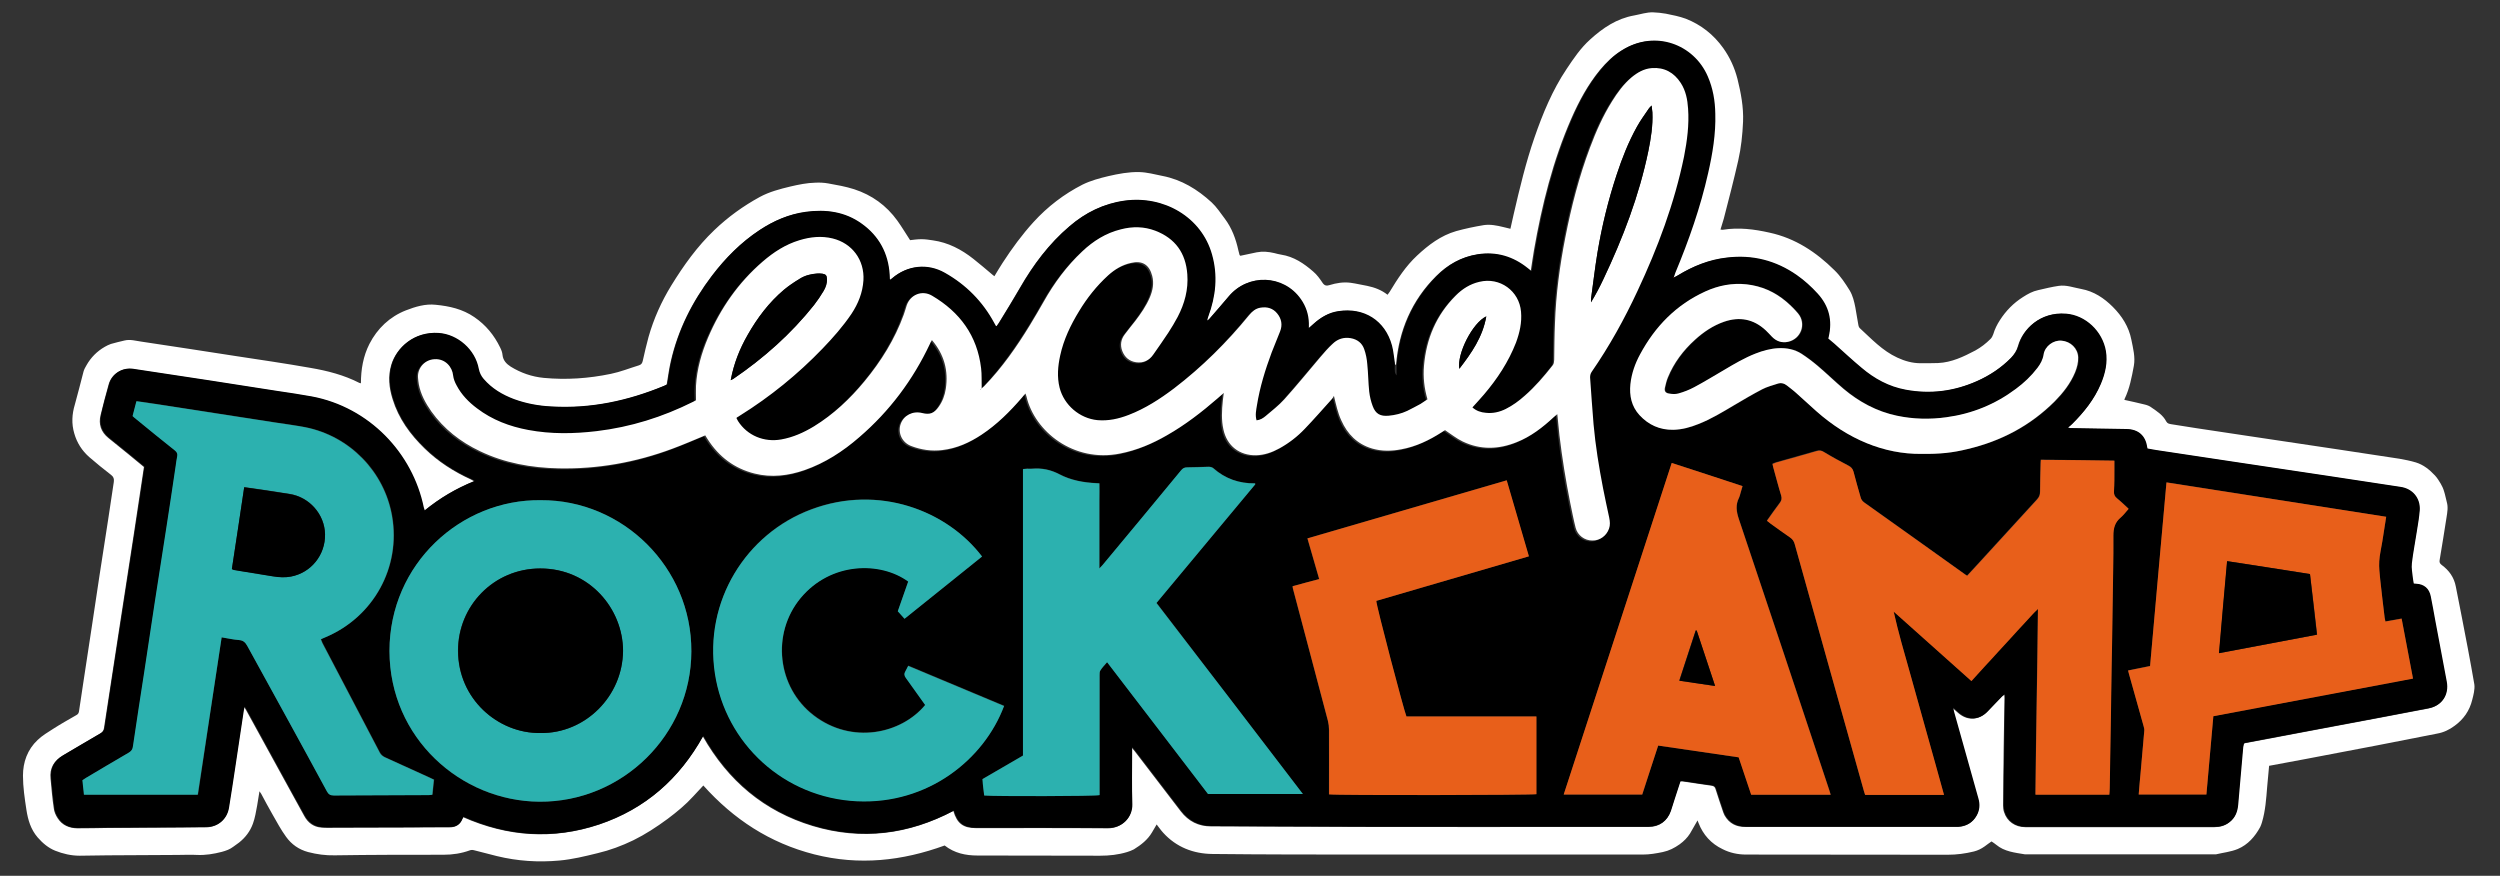 <?xml version="1.0" encoding="utf-8"?>
<!-- Generator: Adobe Illustrator 25.0.1, SVG Export Plug-In . SVG Version: 6.00 Build 0)  -->
<svg version="1.1" id="Capa_1" xmlns="http://www.w3.org/2000/svg" xmlns:xlink="http://www.w3.org/1999/xlink" x="0px" y="0px"
	 viewBox="0 0 1296 454" style="enable-background:new 0 0 1296 454;" xml:space="preserve">
<rect x="0" y="0" width="1296" height="454" fill="#333333" stroke="none"/>
<style type="text/css">
	.st0{fill:#FFFFFF;}
	.st1{fill:#000000;}
	.st2{fill:#FFFFFF;}
	.st3{fill:#e85f1a;}
	.st4{fill:#2cb1af;}
	.st5{fill:#FE020D;}
	.st6{fill:#000000;}
	.st7{fill:#000000;}
	.st8{fill:#000000;}
	.st9{fill:#000000;}
	.st10{fill:#000000;}
	.st11{fill:#000000;}
</style>
<g>
	<g>
		<path class="st0" d="M643,132.6c2.8-0.6,5.7-1.2,8.5-1.8c3.1-0.6,6.1-0.3,9.1,0.4c1.1,0.3,2.3,0.6,3.5,0.8
			c6.6,1,11.9,4.6,16.7,8.8c1.9,1.6,3.4,3.7,4.8,5.8c1,1.5,2.1,1.7,3.6,1.2c3.6-1.1,7.2-1.7,11-1.2c2.9,0.4,5.7,1.1,8.6,1.6
			c3.8,0.8,7.3,2.1,10.5,4.6c0.4-0.6,0.8-1,1.1-1.5c4.1-6.8,8.4-13.4,14.2-18.8c5.9-5.5,12.3-10.4,20.3-12.7
			c4.7-1.3,9.5-2.3,14.3-3.1c3.4-0.5,6.8,0.2,10.1,1c1.1,0.3,2.3,0.6,3.7,0.9c0.6-2.6,1.1-5.1,1.7-7.6c3.1-13.4,6.3-26.8,10.8-39.8
			c4.3-12.4,9.3-24.5,16.6-35.4c3.6-5.4,7.3-10.9,12.2-15.3c6.6-6,13.8-10.9,22.9-12.5c3.3-0.6,6.4-1.7,9.8-1.6
			c2.2,0.1,4.4,0.3,6.6,0.7c3.5,0.7,7,1.4,10.3,2.6c7.9,3.1,14.4,8.2,19.4,15.2c3.5,4.9,5.9,10.2,7.4,16c1.8,7.3,3.2,14.6,2.9,22.2
			c-0.3,6.8-1,13.5-2.5,20.1c-2.3,10.1-4.9,20.2-7.5,30.2c-0.5,1.8-1.1,3.6-1.7,5.6c0.5,0,0.9,0.2,1.3,0.1
			c8.2-1.3,16.1-0.3,24.1,1.5c13.4,2.9,24.2,10.1,33.7,19.5c3.2,3.1,5.6,6.8,7.9,10.5c1.6,2.7,2.3,5.7,2.9,8.7
			c0.6,3.1,1,6.2,1.6,9.3c0.1,0.5,0.3,1.1,0.6,1.4c6.1,5.6,11.8,11.8,19.6,15.4c3.9,1.8,7.8,2.9,12.1,2.9c3,0,6,0,9-0.1
			c7-0.3,13.2-3.3,19.3-6.5c2.9-1.6,5.5-3.6,7.9-6c0.6-0.6,1.1-1.5,1.4-2.4c0.8-2.7,2-5.1,3.5-7.4c3.1-4.8,7-8.8,11.9-11.9
			c2.5-1.6,5-3,7.9-3.6c3.5-0.8,7.1-1.7,10.6-2.2c4-0.6,7.8,0.9,11.7,1.6c6.6,1.2,11.9,4.8,16.4,9.3c4.7,4.7,8.3,10.3,9.6,17
			c0.9,4.5,2.1,9,1.3,13.5c-1.1,5.9-2.2,11.8-4.8,17.2c-0.1,0.2-0.1,0.4-0.1,0.5c3.5,0.8,7,1.5,10.5,2.4c1.3,0.3,2.6,0.8,3.6,1.6
			c2.9,2,5.9,3.9,7.6,7.2c0.6,1.1,1.5,1.2,2.5,1.4c4.4,0.7,8.9,1.4,13.3,2.1c8.9,1.3,17.8,2.7,26.6,4c15.6,2.3,31.2,4.7,46.8,7
			c10.5,1.6,21,3.2,31.6,4.8c2.9,0.5,5.8,1.1,8.5,1.9c4,1.2,7.2,3.8,10,6.8c1.2,1.3,2.1,2.8,3,4.3c0.7,1.2,1.3,2.5,1.7,3.9
			c0.6,1.8,0.9,3.7,1.4,5.5c0.8,2.7,0.3,5.3-0.1,7.9c-1.2,7.4-2.3,14.9-3.6,22.3c-0.2,1.2,0.2,1.8,1.1,2.5c3.8,2.8,6.4,6.4,7.3,11.2
			c2.1,10.6,4.2,21.3,6.2,31.9c1.2,6.2,2.3,12.5,3.4,18.8c0.2,1.3,0,2.8-0.2,4.1c-0.2,1.3-0.6,2.6-0.9,3.9
			c-1.4,5.7-4.5,10.1-9.2,13.5c-2.7,2-5.6,3.4-9,4c-10.4,2-20.7,4.1-31.1,6.1c-12.2,2.4-24.5,4.6-36.7,7c-6.3,1.2-12.7,2.4-19.3,3.6
			c-0.3,3.6-0.7,7.2-1,10.9c-0.5,6.2-0.9,12.4-2.7,18.4c-0.3,0.8-0.5,1.7-0.9,2.4c-2.7,5-6.4,9.2-11.6,11.4
			c-3.6,1.5-7.6,1.9-11.4,2.8c-33,0-65.9,0-98.9,0c-5.3-0.9-10.7-1.4-15-5c-0.7-0.6-1.5-1.1-2.4-1.7c-1.2,0.9-2.5,1.7-3.6,2.6
			c-1.7,1.2-3.5,2.1-5.5,2.6c-4.5,1.1-8.9,1.7-13.6,1.7c-34.9-0.1-69.7,0-104.6-0.1c-4.2,0-8.4-0.9-12.1-2.8
			c-5.9-2.8-10.1-7.4-12.5-13.6c-0.2-0.5-0.4-1-0.5-1.3c-1.3,2.3-2.6,4.6-3.9,6.8c-1.4,2.2-3.2,4-5.4,5.6c-2.7,1.9-5.4,3.3-8.7,4
			c-3.4,0.7-6.8,1.3-10.3,1.3c-47.1,0-94.3,0-141.4,0c-27.3,0-54.5,0-81.8-0.3c-9.8-0.1-18.7-3.5-25.5-11c-1.2-1.3-2.2-2.8-3.4-4.3
			c-0.9,1.5-1.6,2.8-2.4,4.1c-2.3,3.9-5.7,6.5-9.4,8.8c-1.1,0.6-2.3,1-3.5,1.4c-4.6,1.4-9.2,1.9-14,1.9c-21.2-0.1-42.4,0-63.6-0.1
			c-6.1,0-11.9-1.2-17-5.2c-22,8-44.3,10.5-67.6,4.6c-23.1-5.9-41.8-18.2-57.5-35.7c-1.8,1.9-3.5,3.7-5.2,5.6
			c-4,4.4-8.5,8.1-13.3,11.7c-5.7,4.2-11.5,8-17.8,11.1c-6,2.9-12.2,5.2-18.6,6.7c-6.5,1.6-13,3.2-19.7,3.8c-11,1-21.7,0.3-32.4-2.3
			c-3.9-0.9-7.8-2.1-11.7-3c-0.7-0.2-1.6-0.3-2.3,0c-4.4,1.6-8.9,2.3-13.7,2.3c-18.8,0-37.6,0-56.4,0.3c-4.7,0.1-9.2-0.5-13.8-1.7
			c-4.8-1.3-8.6-4-11.4-7.9c-2.7-3.7-4.8-7.7-7.1-11.7c-2-3.5-3.9-7-5.8-10.6c-0.2-0.3-0.4-0.6-0.9-1.3c-0.4,2.7-0.8,5-1.2,7.4
			c-0.6,3.2-1.1,6.4-2.2,9.4c-1.4,3.9-3.9,7.2-7.2,9.8c-0.9,0.7-1.9,1.4-2.9,2.1c-1.8,1.4-3.8,2.1-6,2.7c-4.2,1.1-8.5,1.8-12.9,1.6
			c-3.3-0.2-6.6,0-10,0c-12.1,0.1-24.2,0.1-36.3,0.2c-4.8,0-9.6,0.2-14.5,0.2c-4.4,0-8.7-1-12.7-2.6c-3.5-1.4-6.5-3.9-9.1-6.9
			c-3.6-4.2-5-9.1-5.8-14.2c-0.9-5.9-1.8-11.9-1.8-17.8c0-7,2.3-13.5,7.6-18.5c2.4-2.3,5.3-4,8.1-5.8c3.9-2.5,8-4.8,12-7.1
			c1-0.5,1.3-1.3,1.4-2.3c0.7-4.7,1.4-9.3,2.1-14c1.5-9.9,3-19.7,4.5-29.6c1.3-8.8,2.7-17.7,4-26.6c1.5-9.7,3-19.4,4.5-29.1
			c1-6.4,1.9-12.9,2.9-19.3c0.2-1.6-0.1-2.6-1.4-3.6c-3.9-3-7.7-6.1-11.4-9.3c-3.7-3.3-6.3-7.3-7.7-12.2c-1.5-5.1-1.2-10,0.3-15
			c1.6-5.7,3-11.4,4.5-17.1c0.3-1.1,0.9-2.2,1.5-3.2c2.3-4.1,5.5-7.3,9.5-9.6c1-0.6,2.1-1.1,3.2-1.5c2.3-0.7,4.7-1.2,7.1-1.8
			c2.9-0.7,5.8,0.2,8.7,0.6c16.1,2.4,32.3,4.9,48.4,7.4c13.1,2,26.2,3.9,39.2,6.2c8.8,1.5,17.4,3.7,25.4,7.8
			c0.2,0.1,0.6,0.1,0.8,0.2c0-7.2,1.2-14.1,4.4-20.4c4.1-8,10.5-14.1,18.9-17.4c4.9-1.9,10.1-3.5,15.5-2.9c7.1,0.7,13.9,2.2,20,6.4
			c6,4.1,10.3,9.4,13.4,15.8c0.6,1.2,1.1,2.5,1.2,3.8c0.3,2.9,2.1,4.7,4.3,6.1c5.2,3.2,10.9,5.2,17.1,5.8
			c11.7,1.1,23.3,0.3,34.8-2.1c4.9-1,9.6-2.9,14.5-4.4c1.3-0.4,1.7-1.1,2-2.3c0.9-4.1,1.9-8.3,3-12.4c2.7-9.5,6.7-18.4,11.8-26.7
			c6.4-10.4,13.4-20.2,22.3-28.7c7.1-6.8,15-12.5,23.6-17.2c5-2.7,10.4-4.1,15.8-5.4c4.3-1,8.6-1.9,13.1-2c2.2-0.1,4.4,0,6.6,0.4
			c4.5,0.8,9,1.6,13.4,3c9.2,3,16.7,8.4,22.4,16.3c2.3,3.2,4.3,6.6,6.6,10.1c1.7-0.2,3.8-0.5,5.9-0.5c2,0,3.9,0.3,5.9,0.6
			c7.9,1.1,14.8,4.7,21,9.6c3.4,2.7,6.7,5.5,10,8.3c0.2,0.2,0.5,0.4,0.9,0.7c1.5-2.4,2.8-4.8,4.3-7c4.8-7.4,10-14.5,16-21.1
			c7.3-8,15.8-14.5,25.4-19.4c4.3-2.1,8.8-3.3,13.4-4.4c5.2-1.2,10.5-2.2,15.9-2.1c4.2,0.1,8.1,1.2,12.1,2c9.9,1.9,18.2,7,25.5,13.7
			c2.6,2.4,4.6,5.5,6.8,8.4c3.7,4.9,5.8,10.6,7.1,16.6c0.2,0.8,0.4,1.5,0.6,2.3C642.7,132.3,642.8,132.4,643,132.6z M723.7,189.3
			c-0.3-0.3-0.6-0.6-0.9-0.9c-0.5-3-0.7-6.1-1.5-9.1c-3.5-12.9-14.5-19.9-27.8-17.8c-4.9,0.8-9,3.2-12.7,6.5
			c-0.7,0.7-1.5,1.3-2.6,2.3c0-1.3,0-2,0-2.6c-0.1-4.5-1.5-8.7-4.1-12.4c-8.9-12.9-27.4-13.5-37.4-1.4c-3.2,3.9-6.6,7.7-9.9,11.5
			c-0.3,0.4-0.8,0.7-1.2,1c0-0.9,0.2-1.5,0.5-2.2c3.9-10.5,5-21.2,1.9-32.1c-5.4-19.3-24.9-30.7-45.3-27.9
			c-10.8,1.5-20.2,6.1-28.4,13.2c-10.6,9-18.8,20-25.7,32c-3.5,6.1-7.2,12.1-10.9,18.1c-0.4,0.7-0.9,1.2-1.3,1.8
			c-0.2,0-0.4,0-0.4-0.1c-0.3-0.5-0.6-1.1-0.9-1.6c-6-11.1-14.7-19.8-25.6-26c-8.9-5.1-19.4-3.9-27.2,2.8c-0.3,0.3-0.7,0.5-1,0.8
			c-0.2-0.2-0.3-0.2-0.3-0.3c0-0.8-0.1-1.6-0.1-2.4c-0.7-11-5.4-19.9-14.4-26.3c-8.7-6.3-18.7-7.7-29.1-6.2
			c-8.7,1.2-16.6,4.6-23.8,9.4c-9.7,6.4-17.7,14.5-24.7,23.7c-10.1,13.3-17.5,28-21.2,44.3c-0.9,3.9-1.4,7.9-2.1,12
			c-0.4,0.2-1,0.5-1.6,0.8c-18.7,7.8-38.1,11.9-58.4,10.7c-6.7-0.4-13.2-1.5-19.4-3.8c-6.1-2.3-11.6-5.5-15.8-10.5
			c-1.3-1.5-2.1-3.2-2.5-5.2c-1.9-10-10.9-17.9-20.7-18.6c-12.8-0.9-21.8,7.6-24.4,16.4c-1.8,6-1.1,11.9,0.7,17.7
			c3.1,10.1,9.1,18.3,16.6,25.6c7,6.8,15.1,12,23.9,16c0.5,0.2,1,0.6,1.8,1c-9.6,3.8-18,8.8-25.9,15.3c-0.2-0.7-0.4-1.1-0.5-1.5
			c-5.8-28.3-28.3-52-58.1-57.6c-6.1-1.1-12.2-1.9-18.2-2.9c-11.8-1.8-23.6-3.7-35.3-5.5c-13-2-25.9-3.9-38.9-5.9
			c-5.7-0.9-11.1,2.4-12.6,7.9c-1.5,5.3-2.9,10.7-4.2,16c-1.1,4.6,0.2,8.6,4,11.7c3.5,2.8,7,5.7,10.5,8.5c2.7,2.2,5.4,4.4,8,6.6
			c-1.8,11.6-3.5,23.1-5.2,34.5c-2.6,17.1-5.3,34.2-7.9,51.2c-2.5,16.5-5.1,33.1-7.6,49.6c-0.2,1.4-0.8,2.2-2,2.9
			c-6.5,3.8-12.9,7.7-19.4,11.4c-4.6,2.7-6.9,6.6-6.3,12c0.5,5.2,0.9,10.4,1.7,15.5c0.2,1.7,1,3.5,2,5c2.3,3.6,5.9,5.1,10.1,5.2
			c5.4,0,10.7-0.1,16.1-0.2c7.1,0,14.2,0,21.3-0.1c9.7,0,19.4-0.1,29.2-0.2c6.1,0,10.8-4,11.8-9.9c1.2-7.1,2.2-14.2,3.3-21.3
			c1.5-9.7,2.9-19.5,4.4-29.3c0.1-0.6,0.3-1.1,0.5-1.9c0.5,0.8,0.8,1.3,1,1.7c6,10.9,12,21.9,18,32.8c4,7.3,8.1,14.7,12.1,22
			c1.9,3.5,4.8,5.7,8.8,6c2.3,0.2,4.7,0.1,7.1,0.1c12.4,0,24.8-0.1,37.2-0.1c7.4,0,14.9-0.1,22.3-0.1c3,0,5.1-1.3,6.3-4.1
			c0.2-0.4,0.4-0.8,0.6-1.2c23.1,10.2,46.5,11.8,70.4,3.9c23.9-8,41.6-23.6,53.9-45.8c13.1,23.1,31.8,38.9,57,46.5
			c25.3,7.6,49.6,4.5,72.9-7.8c1.9,6.5,5.1,8.9,11.8,8.9c22.8,0,45.6-0.1,68.3,0.1c7.3,0,12.6-5.6,12.4-12.3
			c-0.3-9.1-0.1-18.2-0.1-27.3c0-0.6,0-1.2,0-2.3c0.8,0.9,1.2,1.4,1.6,1.9c8,10.4,15.9,20.8,23.9,31.2c4,5.2,9.2,7.8,15.7,7.8
			c27.1,0.1,54.2,0.2,81.4,0.3c38.3,0.1,76.5,0,114.8,0c10.2,0,20.4,0,30.6,0c5.5,0,9.6-2.9,11.3-8.1c0.7-2.1,1.4-4.2,2-6.3
			c1-3.1,2-6.1,3-9.2c0.5,0,0.9,0,1.3,0c5,0.7,10,1.5,15,2.2c1.4,0.2,1.9,0.8,2.2,2c1.1,3.5,2.3,7,3.5,10.6c0.3,1,0.7,2,1.1,2.8
			c2.4,4.2,6,6,10.8,6c36.4,0,72.8,0,109.1,0c0.4,0,0.8,0,1.2,0c4.1-0.3,7.2-2.1,9.3-5.7c1.6-2.8,1.8-5.8,0.9-8.9
			c-4.2-15-8.4-29.9-12.6-44.9c-0.1-0.5-0.2-1.1-0.4-2.1c1.2,1.1,1.9,1.7,2.7,2.4c4.8,4.3,10.8,4,15.2-0.6c2.4-2.6,4.9-5.2,7.4-7.7
			c0.3-0.4,0.8-0.6,1.4-1.1c0,0.8,0.1,1.2,0.1,1.7c-0.1,8.7-0.3,17.4-0.4,26.1c-0.1,9.9-0.2,19.7-0.3,29.6c0,1.2,0.1,2.4,0.5,3.5
			c1.5,4.8,5.7,7.8,11,7.8c14.9,0,29.7,0,44.6,0c17.8,0,35.6,0,53.4,0c2.9,0,5.5-0.7,7.7-2.5c2.9-2.3,4.1-5.5,4.4-9.1
			c0.8-9.9,1.7-19.8,2.6-29.7c0.1-0.7,0.3-1.4,0.4-1.9c0.4-0.1,0.5-0.2,0.6-0.3c15.2-2.9,30.4-5.7,45.6-8.6
			c16.5-3.1,33.1-6.2,49.6-9.4c6.9-1.3,10.6-7,9.3-13.8c-2-10.6-4-21.2-6-31.9c-0.8-4.1-1.5-8.2-2.3-12.3c-0.8-4-3.4-6.3-7.6-6.5
			c-0.4,0-0.8-0.1-1.2-0.1c-0.2-1.1-0.4-2.1-0.5-3.1c-0.2-2.4-0.8-4.9-0.5-7.3c0.6-5.4,1.7-10.8,2.5-16.1c0.6-3.8,1.4-7.6,1.6-11.5
			c0.5-6.3-3.6-11.2-9.9-12.1c-12.5-1.9-25-3.8-37.5-5.7c-15.1-2.3-30.3-4.5-45.4-6.8c-14.6-2.2-29.2-4.4-43.8-6.6
			c-1.5-0.2-3.1-0.5-4.5-0.8c-0.1-0.4-0.2-0.5-0.2-0.7c-0.8-6.1-4.5-9.4-10.7-9.4c-9.7-0.1-19.4-0.3-29.2-0.5
			c-0.3,0-0.5-0.1-1.1-0.3c0.9-0.8,1.6-1.3,2.2-1.9c6.1-6,11.5-12.7,14.8-20.7c2.3-5.5,3.6-11.1,2.6-17.1
			c-1.8-10.3-10.6-18.5-20.6-19.3c-13.4-1.1-22.4,8.1-24.7,16.6c-0.7,2.5-2,4.4-3.7,6.2c-5.1,5.2-11.1,9.1-17.7,12.1
			c-11.9,5.3-24.3,6.9-37.1,4.5c-8.7-1.6-16.2-5.7-22.9-11.4c-4.8-4-9.3-8.3-14-12.4c-1-0.9-2.1-1.8-3.2-2.7
			c0.1-0.4,0.1-0.6,0.2-0.9c2-8.5,0.1-15.9-5.7-22.4c-3.2-3.6-6.8-6.8-10.8-9.6c-10.9-7.6-23-10.6-36.2-9.1
			c-9.2,1.1-17.6,4.4-25.4,9.2c-0.7,0.4-1.5,0.8-2.3,1.2l-0.1-0.1c0.3-0.8,0.5-1.7,0.8-2.4c7-16.8,13-33.9,17-51.7
			c2.3-10.1,4-20.3,3.7-30.7c-0.2-6.7-1.3-13.2-3.9-19.4c-7.2-16.7-27.3-24.2-44.1-13.7c-4.4,2.7-8.1,6.3-11.4,10.3
			c-6.2,7.6-10.8,16.1-14.7,25c-9.6,21.9-15.3,44.9-19.4,68.4c-0.6,3.5-1.1,7.1-1.7,11c-0.8-0.7-1.4-1.1-2-1.6
			c-7.6-6.2-16.2-8.7-25.9-7.2c-8.4,1.3-15.3,5.3-21.2,11.2C731.8,155.8,725.1,171.4,723.7,189.3z"/>
		<path class="st1" d="M867.6,143.9c0.8-0.4,1.6-0.7,2.3-1.2c7.9-4.8,16.2-8.2,25.4-9.2c13.2-1.6,25.3,1.5,36.2,9.1
			c4,2.8,7.5,6,10.8,9.6c5.9,6.5,7.7,13.9,5.7,22.4c0,0.2-0.1,0.5-0.2,0.9c1,0.9,2.1,1.8,3.2,2.7c4.7,4.2,9.2,8.4,14,12.4
			c6.7,5.7,14.2,9.8,22.9,11.4c12.8,2.4,25.2,0.8,37.1-4.5c6.6-2.9,12.6-6.9,17.7-12.1c1.7-1.8,3-3.7,3.7-6.2
			c2.3-8.5,11.2-17.7,24.7-16.6c10,0.8,18.8,9,20.6,19.3c1,6-0.3,11.6-2.6,17.1c-3.4,8-8.7,14.6-14.8,20.7c-0.6,0.6-1.3,1.2-2.2,1.9
			c0.6,0.2,0.9,0.3,1.1,0.3c9.7,0.2,19.4,0.3,29.2,0.5c6.1,0.1,9.9,3.4,10.7,9.4c0,0.1,0.1,0.3,0.2,0.7c1.4,0.2,3,0.6,4.5,0.8
			c14.6,2.2,29.2,4.4,43.8,6.6c15.1,2.3,30.3,4.5,45.4,6.8c12.5,1.9,25,3.8,37.5,5.7c6.2,0.9,10.3,5.8,9.9,12.1
			c-0.3,3.8-1,7.7-1.6,11.5c-0.8,5.4-1.9,10.7-2.5,16.1c-0.3,2.4,0.3,4.9,0.5,7.3c0.1,1,0.3,2,0.5,3.1c0.5,0,0.9,0.1,1.2,0.1
			c4.2,0.2,6.8,2.5,7.6,6.5c0.8,4.1,1.6,8.2,2.3,12.3c2,10.6,4,21.2,6,31.9c1.3,6.8-2.4,12.5-9.3,13.8c-16.5,3.2-33,6.3-49.6,9.4
			c-15.2,2.9-30.4,5.7-45.6,8.6c-0.1,0-0.3,0.1-0.6,0.3c-0.1,0.6-0.3,1.2-0.4,1.9c-0.9,9.9-1.7,19.8-2.6,29.7
			c-0.3,3.6-1.4,6.8-4.4,9.1c-2.3,1.8-4.9,2.5-7.7,2.5c-17.8,0-35.6,0-53.4,0c-14.9,0-29.7,0-44.6,0c-5.3,0-9.5-3-11-7.8
			c-0.3-1.1-0.5-2.3-0.5-3.5c0-9.9,0.1-19.8,0.3-29.6c0.1-8.7,0.3-17.4,0.4-26.1c0-0.5,0-0.9-0.1-1.7c-0.6,0.5-1,0.7-1.4,1.1
			c-2.5,2.6-4.9,5.1-7.4,7.7c-4.4,4.7-10.4,4.9-15.2,0.6c-0.8-0.7-1.5-1.4-2.7-2.4c0.2,1,0.2,1.6,0.4,2.1c4.2,15,8.4,29.9,12.6,44.9
			c0.9,3.1,0.7,6.1-0.9,8.9c-2,3.6-5.2,5.4-9.3,5.7c-0.4,0-0.8,0-1.2,0c-36.4,0-72.8,0-109.1,0c-4.7,0-8.4-1.8-10.8-6
			c-0.5-0.9-0.8-1.9-1.1-2.8c-1.2-3.5-2.4-7-3.5-10.6c-0.4-1.2-0.9-1.8-2.2-2c-5-0.6-10-1.4-15-2.2c-0.4-0.1-0.8,0-1.3,0
			c-1,3.1-2,6.1-3,9.2c-0.7,2.1-1.3,4.2-2,6.3c-1.8,5.1-5.9,8-11.3,8.1c-10.2,0-20.4,0-30.6,0c-38.3,0-76.5,0-114.8,0
			c-27.1,0-54.2-0.2-81.4-0.3c-6.5,0-11.8-2.7-15.7-7.8c-8-10.4-15.9-20.8-23.9-31.2c-0.4-0.5-0.8-0.9-1.6-1.9c0,1.1,0,1.7,0,2.3
			c0,9.1-0.2,18.2,0.1,27.3c0.2,6.7-5.1,12.3-12.4,12.3c-22.8-0.1-45.6-0.1-68.3-0.1c-6.7,0-9.9-2.4-11.8-8.9
			c-23.3,12.3-47.6,15.4-72.9,7.8c-25.2-7.6-43.9-23.4-57-46.5c-12.3,22.2-30,37.7-53.9,45.8c-23.8,8-47.3,6.4-70.4-3.9
			c-0.2,0.4-0.4,0.8-0.6,1.2c-1.1,2.8-3.3,4.1-6.3,4.1c-7.4,0-14.9,0-22.3,0.1c-12.4,0-24.8,0.1-37.2,0.1c-2.4,0-4.7,0.1-7.1-0.1
			c-4-0.4-6.9-2.6-8.8-6c-4.1-7.3-8.1-14.7-12.1-22c-6-10.9-12-21.9-18-32.8c-0.3-0.5-0.6-0.9-1-1.7c-0.2,0.8-0.5,1.4-0.5,1.9
			c-1.5,9.7-2.9,19.5-4.4,29.3c-1.1,7.1-2.1,14.2-3.3,21.3c-1,5.9-5.7,9.9-11.8,9.9c-9.7,0.1-19.4,0.1-29.2,0.2
			c-7.1,0-14.2,0-21.3,0.1c-5.4,0-10.7,0.2-16.1,0.2c-4.2,0-7.8-1.6-10.1-5.2c-1-1.5-1.8-3.3-2-5c-0.7-5.2-1.2-10.4-1.7-15.5
			c-0.5-5.4,1.7-9.3,6.3-12c6.5-3.8,12.9-7.7,19.4-11.4c1.2-0.7,1.8-1.5,2-2.9c2.5-16.5,5-33.1,7.6-49.6c2.6-17.1,5.3-34.1,7.9-51.2
			c1.8-11.5,3.5-22.9,5.2-34.5c-2.6-2.2-5.3-4.4-8-6.6c-3.5-2.8-7-5.7-10.5-8.5c-3.7-3.1-5-7-4-11.7c1.2-5.4,2.7-10.7,4.2-16
			c1.6-5.5,6.9-8.8,12.6-7.9c13,2,25.9,3.9,38.9,5.9c11.8,1.8,23.6,3.7,35.3,5.5c6.1,0.9,12.2,1.8,18.2,2.9
			c29.8,5.6,52.3,29.3,58.1,57.6c0.1,0.4,0.3,0.9,0.5,1.5c7.9-6.4,16.3-11.4,25.9-15.3c-0.8-0.5-1.2-0.8-1.8-1
			c-8.9-4-16.9-9.2-23.9-16c-7.5-7.2-13.5-15.5-16.6-25.6c-1.8-5.8-2.5-11.7-0.7-17.7c2.6-8.8,11.6-17.3,24.4-16.4
			c9.8,0.7,18.9,8.6,20.7,18.6c0.4,2,1.2,3.7,2.5,5.2c4.3,5,9.7,8.2,15.8,10.5c6.3,2.3,12.8,3.5,19.4,3.8c20.4,1.2,39.7-3,58.4-10.7
			c0.6-0.2,1.1-0.5,1.6-0.8c0.7-4.1,1.2-8.1,2.1-12c3.7-16.4,11.1-31,21.2-44.3c7-9.2,15-17.3,24.7-23.7c7.3-4.8,15.1-8.2,23.8-9.4
			c10.5-1.4,20.4-0.1,29.1,6.2c8.9,6.4,13.7,15.3,14.4,26.3c0,0.8,0.1,1.6,0.1,2.4c0,0,0.1,0.1,0.3,0.3c0.3-0.2,0.7-0.5,1-0.8
			c7.8-6.7,18.2-7.9,27.2-2.8c11,6.2,19.6,14.9,25.6,26c0.3,0.6,0.6,1.1,0.9,1.6c0,0,0.1,0,0.4,0.1c0.4-0.6,0.9-1.1,1.3-1.8
			c3.6-6,7.4-12,10.9-18.1c6.9-12,15.1-23,25.7-32c8.2-7,17.6-11.7,28.4-13.2c20.4-2.8,39.9,8.6,45.3,27.9c3.1,10.9,2,21.6-1.9,32.1
			c-0.2,0.7-0.5,1.3-0.5,2.2c0.4-0.3,0.9-0.6,1.2-1c3.3-3.8,6.6-7.6,9.9-11.5c10-12.1,28.5-11.4,37.4,1.4c2.6,3.7,4,7.9,4.1,12.4
			c0,0.7,0,1.4,0,2.6c1.1-1,1.9-1.7,2.6-2.3c3.6-3.3,7.8-5.8,12.7-6.5c13.4-2.1,24.3,4.9,27.8,17.8c0.8,2.9,1,6.1,1.5,9.1
			c-0.2,4.5-0.1,5.3,0.9,6.4c0-1.9,0-3.7,0-5.4c1.5-17.9,8.2-33.5,20.9-46.2c5.9-5.9,12.9-9.9,21.2-11.2c9.7-1.5,18.3,1.1,25.9,7.2
			c0.6,0.5,1.2,1,2,1.6c0.6-3.9,1.1-7.5,1.7-11c4.1-23.5,9.8-46.5,19.4-68.4c3.9-8.9,8.5-17.5,14.7-25c3.3-4,6.9-7.6,11.4-10.3
			c16.8-10.5,36.9-3,44.1,13.7c2.7,6.2,3.8,12.7,3.9,19.4c0.3,10.4-1.4,20.6-3.7,30.7c-4,17.8-10,34.9-17,51.7
			c-0.3,0.8-0.5,1.6-0.8,2.4c-0.1,0.1-0.2,0.2-0.3,0.2c0,0,0.1,0.1,0.1,0.1C867.4,144,867.5,143.9,867.6,143.9z M508.4,201.7
			c-0.1-0.1-0.1-0.1-0.2-0.2c-0.1-3.4,0.1-6.8-0.3-10.1c-2-16.8-10.9-29.1-25.4-37.6c-5.2-3.1-11.3-0.6-13.2,5.1
			c-0.5,1.6-1,3.2-1.5,4.7c-4.6,12.8-11.7,24.1-20.3,34.5c-7.6,9.1-16.1,17.2-26.2,23.4c-5.3,3.2-10.9,5.7-17,6.8
			c-8.9,1.6-17.6-2-22.4-9.5c-0.3-0.5-0.6-1.1-0.8-1.5c0.1-0.2,0.2-0.3,0.2-0.4c0.5-0.4,1-0.7,1.6-1c15.7-9.8,30-21.3,42.8-34.7
			c5.4-5.6,10.6-11.5,15-18c3.6-5.3,5.9-11,6.2-17.4c0.6-10.5-5.7-19.2-16-21.7c-5.8-1.4-11.5-0.8-17.1,0.9
			c-7.3,2.1-13.5,6.2-19.1,11.1c-12.5,10.8-21.7,24.1-28.3,39.3c-3.5,8-5.8,16.4-6.3,25.1c-0.2,2.5,0,5,0,7.5
			c-0.6,0.3-1,0.6-1.5,0.8c-15.8,7.8-32.5,13.1-50,15.2c-11.8,1.4-23.7,1.6-35.4-0.6c-9.7-1.8-18.7-5.2-26.6-11.2
			c-4.3-3.3-8.1-7.1-10.6-11.9c-0.8-1.6-1.6-3.3-1.8-5.1c-0.4-4.4-4-8.8-9.6-8.5c-5.6,0.3-9,5.1-8.6,9.7c0.1,1.1,0.2,2.2,0.4,3.3
			c1,5.2,3.5,9.8,6.5,14.1c6.5,9.2,15.2,15.8,25.2,20.6c12.9,6.2,26.7,8.7,40.9,8.9c20.3,0.4,39.9-3.1,58.9-10.2
			c5.7-2.1,11.3-4.6,17-6.9c0.4,0.6,0.8,1.3,1.3,2.1c5.8,9,13.8,15.1,24.3,17.7c8.8,2.2,17.4,1.1,25.9-1.8
			c10.7-3.7,20-9.8,28.4-17.1c15.6-13.6,27.8-29.8,36.6-48.4c0.3-0.6,0.6-1.1,1-1.9c6.4,7.5,8.6,15.8,7.2,25.2
			c-0.5,3.4-1.7,6.6-3.7,9.4c-2.4,3.4-4.6,4.2-8.6,3.2c-4.8-1.2-9.5,1.2-11.1,5.7c-1.6,4.6,0.6,9.6,5.4,11.4
			c5.2,2,10.7,2.8,16.3,2.1c7.5-0.9,14.1-3.9,20.3-8c8-5.3,14.7-12,20.9-19.2c0.6-0.7,1.1-1.3,1.8-2.1c0.2,0.6,0.4,1,0.5,1.5
			c4.3,18.2,24.4,34.5,48.6,29.6c8.7-1.8,16.7-5.2,24.3-9.5c9.4-5.4,18-12,26.2-19.1c0.9-0.8,1.8-1.6,3.2-2.8
			c-0.2,1.8-0.4,2.9-0.5,4c-0.6,5-0.8,9.9,0.3,14.9c1.8,8.5,8.3,13.6,17,13.4c4.4-0.1,8.4-1.6,12.1-3.6c4.9-2.7,9.3-6.1,13.1-10.1
			c4.9-5.1,9.5-10.4,14.2-15.6c0.4-0.4,0.6-1,0.9-1.5c1.2,4.6,2.1,8.8,3.8,12.7c3.2,7.1,8.3,12.3,15.9,14.6c5,1.5,10.1,1.4,15.3,0.4
			c7.6-1.5,14.5-4.8,21-8.9c0.6-0.4,1.3-0.8,1.6-1c3.3,2.1,6.1,4.4,9.2,5.9c9.2,4.4,18.7,4.1,28,0.3c7.3-2.9,13.4-7.6,19.1-12.9
			c0.6-0.5,1.1-1,1.9-1.6c0.4,3.8,0.7,7.4,1.1,10.9c1.4,11.8,3.2,23.5,5.6,35.1c0.9,4.3,1.7,8.7,2.8,12.9c1,3.9,4.6,6.6,8.6,6.6
			c3.9,0,7.4-2.4,8.7-6.1c0.7-1.9,0.5-3.9,0.1-5.8c-1.1-5.1-2.2-10.2-3.2-15.3c-2.1-10.9-3.9-21.9-4.9-33
			c-0.7-8.1-1.2-16.2-1.8-24.3c-0.1-1.1,0.1-2,0.8-2.9c9.2-13.3,17-27.4,23.8-42c10.5-22.3,19.2-45.3,24.1-69.6
			c1.7-8.2,2.7-16.5,2.1-24.9c-0.3-4.7-1.2-9.3-3.8-13.3c-3.5-5.5-8.5-8.2-15-7.7c-4.1,0.3-7.5,2.3-10.6,4.9
			c-4.1,3.5-7.2,7.8-10,12.3c-4.7,7.5-8.3,15.6-11.4,23.9c-5.7,15.1-9.7,30.7-12.8,46.5c-2.9,14.7-4.8,29.6-5.4,44.6
			c-0.2,6.3-0.3,12.6-0.4,19c0,1,0,2-0.8,2.9c-4.4,5.6-9,11-14.4,15.7c-3,2.7-6.3,5.1-9.9,6.9c-3.3,1.6-6.7,2.4-10.3,2
			c-2.6-0.3-5-1-7-2.8c2.1-2.4,4.1-4.5,6-6.7c6.9-8.1,12.7-16.9,16.6-26.9c2-5.1,3.1-10.4,2.6-16c-0.9-10.8-11.1-18.1-21.6-15.5
			c-4.8,1.2-8.9,3.8-12.3,7.2c-9.9,10.1-15.2,22.3-16.4,36.3c-0.5,5.9,0.1,11.7,1.8,17.4c-1.2,0.8-2.4,1.7-3.6,2.4
			c-2.3,1.3-4.6,2.5-6.9,3.6c-3,1.5-6.2,2.2-9.6,2.5c-4.4,0.4-6.8-1-8.3-5c-0.9-2.4-1.6-5-1.8-7.5c-0.5-4.7-0.5-9.5-1-14.2
			c-0.3-2.6-0.8-5.3-1.6-7.8c-1.1-3.2-3.5-5.1-7-5.7c-3.5-0.6-6.6,0.4-9.2,2.8c-2.3,2.2-4.5,4.7-6.6,7.1
			c-6.2,7.3-12.3,14.7-18.6,21.8c-2.9,3.2-6.4,5.9-9.7,8.7c-1.3,1.1-2.8,2-4.7,2.2c-0.7-2.7-0.2-5.3,0.2-7.8
			c1.5-9.4,4.3-18.4,7.6-27.3c1.4-3.7,3-7.3,4.4-11c1.3-3.4,0.9-6.6-1.5-9.3c-2.3-2.7-5.3-3.6-8.7-3c-2.5,0.4-4.2,1.9-5.8,3.8
			c-11.5,14.1-24.4,27-38.9,38c-7.3,5.6-15,10.5-23.6,13.8c-5.2,2-10.5,3.2-16.2,2.7c-9.2-0.9-17.3-7.8-19.6-16.8
			c-1.4-5.6-0.9-11.1,0.3-16.7c1.9-8.3,5.4-15.8,9.8-23c4.2-6.8,9.1-13.1,15-18.5c3.4-3.1,7.3-5.5,11.9-6.5c5.8-1.3,9.5,1,11,6.7
			c1,3.9,0.3,7.5-1.2,11.1c-1.9,4.5-4.6,8.4-7.6,12.3c-1.8,2.3-3.6,4.6-5.4,6.9c-2,2.6-2.5,5.6-1.3,8.7c1.3,3.3,3.7,5.3,7.2,5.8
			c3.7,0.5,6.7-0.8,8.8-3.9c2.7-3.8,5.4-7.6,7.9-11.5c1.7-2.6,3.4-5.4,4.8-8.1c3.6-6.9,5.6-14.2,5-22.1c-0.8-11-6.3-18.6-16.6-22.6
			c-5.9-2.3-11.9-2.3-17.9-0.7c-7.7,2-14.2,6-19.9,11.4c-8,7.6-14.6,16.4-20,26c-2.3,4.1-4.6,8.1-7.1,12.1
			c-7,11.3-14.6,22.2-23.8,31.8C509.6,200.8,508.9,201.2,508.4,201.7z M1096.1,238.8c-12.8-0.2-25.5-0.4-38.2-0.6
			c-0.1,0.6-0.1,1-0.1,1.4c-0.1,5.1-0.3,10.1-0.3,15.2c0,1.6-0.5,2.8-1.6,4c-9.7,10.6-19.4,21.2-29.1,31.8c-2.3,2.6-4.7,5.1-7.1,7.7
			c-0.5-0.3-0.8-0.4-1.1-0.7c-17.4-12.4-34.8-24.9-52.3-37.3c-1.1-0.8-1.6-1.7-1.9-2.9c-1.2-4.3-2.5-8.7-3.6-13
			c-0.4-1.6-1.2-2.5-2.7-3.2c-4.3-2.2-8.5-4.5-12.6-7c-1.3-0.8-2.3-1-3.7-0.6c-7.1,2-14.1,4-21.2,6c-0.6,0.2-1.2,0.4-1.8,0.7
			c0.2,0.7,0.3,1.3,0.4,1.9c1.3,4.9,2.6,9.7,4.1,14.6c0.4,1.5,0.2,2.5-0.7,3.7c-2.3,3-4.4,6.1-6.7,9.3c0.7,0.6,1.3,1,1.9,1.5
			c3.3,2.4,6.7,4.8,10,7.1c1.3,0.9,2,2,2.5,3.5c11.9,42.7,23.9,85.4,35.9,128.1c0.2,0.7,0.4,1.3,0.6,1.9c13.6,0,27.1,0,40.9,0
			c-3-10.8-6-21.3-8.9-31.9c-2.9-10.5-5.9-21-8.8-31.5c-2.9-10.5-6-20.9-8.4-31.6c13.4,12,26.8,24,40.3,36c2.5-2.7,4.7-5.2,7-7.7
			c2.2-2.4,4.5-4.9,6.7-7.3c2.3-2.5,4.6-5,6.9-7.5c2.2-2.5,4.5-4.9,6.7-7.3c2.3-2.4,4.4-5,7.2-7.6c-0.3,32.5-1,64.4-1.3,96.3
			c13,0,25.6,0,38.3,0c0.1-1.3,0.2-2.5,0.2-3.7c0.3-21.1,0.6-42.2,1-63.3c0.2-10.2,0.3-20.4,0.5-30.6c0.2-12.2,0.5-24.5,0.4-36.7
			c0-3.8,0.8-6.9,3.8-9.4c1.5-1.3,2.7-3,4.1-4.5c-2.1-2-4-3.8-6-5.4c-1.3-1-1.7-2.2-1.6-3.7c0.1-1.9,0.2-3.8,0.2-5.7
			C1096.1,245.7,1096.1,242.4,1096.1,238.8z M114.9,330.4c3.2,0.5,6.1,1.2,9.1,1.4c2.2,0.2,3.3,1.3,4.3,3.1
			c13.7,25.1,27.5,50.1,41.3,75.2c0.9,1.6,1.7,2.2,3.6,2.2c16.4-0.1,32.7-0.2,49.1-0.2c0.6,0,1.2-0.1,2-0.2c0.3-2.7,0.5-5.2,0.8-7.8
			c-0.9-0.4-1.6-0.7-2.3-1.1c-7.7-3.5-15.4-7-23.1-10.5c-1.2-0.5-2-1.3-2.7-2.5c-9.9-18.9-19.8-37.8-29.7-56.7
			c-0.3-0.6-0.5-1.3-0.8-2c0.9-0.4,1.6-0.7,2.3-1c25-10.5,39.2-36.3,34.6-62.8c-4-23.1-21.9-41.5-45-46.1c-5.3-1-10.6-1.7-15.9-2.5
			c-9.7-1.5-19.3-3-29-4.5c-11-1.7-22-3.4-33-5.1c-3.1-0.5-6.2-0.9-9.6-1.4c-0.7,2.7-1.4,5.1-2,7.7c0.8,0.7,1.4,1.2,2.1,1.8
			c6.6,5.4,13.2,10.8,19.9,16.1c1.2,0.9,1.5,1.8,1.1,3.2c-0.4,1.5-0.5,3-0.7,4.4c-1.6,10.8-3.3,21.7-4.9,32.5c-2,12.9-4,25.7-6,38.6
			c-1.8,11.9-3.6,23.9-5.4,35.8c-2,12.9-4,25.9-5.9,38.8c-0.2,1.6-0.9,2.5-2.2,3.3c-7.4,4.3-14.8,8.7-22.2,13.1
			c-0.6,0.4-1.2,0.8-1.8,1.2c0.3,2.6,0.6,5.1,0.8,7.5c19.8,0,39.3,0,59,0C106.7,384.7,110.8,357.7,114.9,330.4z M675.4,411.6
			c-25.4-33.2-50.6-66.2-75.8-99.1c17.2-20.7,34.2-41.1,51.2-61.5c0,0,0-0.1,0-0.2c0-0.1-0.1-0.1-0.1-0.3
			c-8.2,0.2-15.5-2.4-21.7-7.9c-0.6-0.5-1.6-0.7-2.4-0.7c-3.7,0-7.4,0.3-11.1,0.3c-1.4,0-2.3,0.5-3.2,1.6
			c-13.5,16.4-27.1,32.7-40.7,49.1c-0.4,0.5-0.9,0.9-1.6,1.7c0-3.4,0-6.3,0-9.3c0-2.9,0-5.8,0-8.8c0-2.8,0-5.7,0-8.5
			c0-2.9,0-5.8,0-8.8c0-2.9,0-5.8,0-8.7c-0.7-0.1-1.1-0.1-1.5-0.1c-6.7-0.3-13.3-1.5-19.2-4.6c-4.5-2.4-9.1-3.3-14.1-2.9
			c-0.9,0.1-1.7,0-2.6,0c-0.7,0-1.4,0.1-2.2,0.2c0,49.6,0,99,0,148.5c-7.1,4.1-14,8.2-21,12.2c0.2,1.6,0.3,3,0.4,4.4
			c0.1,1.4,0.3,2.8,0.5,4.1c5.3,0.5,57.9,0.4,59.8-0.2c0-0.8,0-1.7,0-2.6c0-19.8,0-39.7,0-59.5c0-0.8-0.1-1.9,0.4-2.5
			c1-1.5,2.3-2.8,3.5-4.3c8.8,11.6,17.5,22.9,26.2,34.2c8.7,11.4,17.5,22.8,26.1,34.1C642.6,411.6,658.8,411.6,675.4,411.6z
			 M280.4,259.3c-41.3-0.5-78.5,33-78.5,78.2c0.1,45.1,37,77.9,77.7,78.1c42.9,0.3,78.7-34.6,78.8-77.9
			C358.6,294.1,322.8,259,280.4,259.3z M1237,267.9c-38.1-6-75.9-11.9-113.9-17.9c-2.8,31.9-5.6,63.5-8.5,95.2
			c-3.8,0.8-7.5,1.5-11.4,2.3c0.2,0.7,0.3,1.2,0.4,1.6c2.5,9,5.1,18.1,7.6,27.1c0.2,0.8,0.5,1.7,0.4,2.5c-0.6,7.2-1.3,14.5-1.9,21.7
			c-0.3,3.8-0.6,7.5-1,11.4c11.7,0,23.3,0,35.1,0c1.2-13.5,2.4-27,3.6-40.6c34.6-6.5,68.9-13,103.5-19.5c-2-10.5-3.9-20.7-5.9-31.1
			c-2.9,0.5-5.6,1-8.4,1.5c-0.2-0.8-0.3-1.4-0.4-2c-0.8-6.6-1.6-13.2-2.3-19.8c-0.3-3.1-0.7-6.3-0.5-9.4c0.2-3.5,1-6.9,1.6-10.3
			C1235.6,276.6,1236.3,272.4,1237,267.9z M859.6,386.5c14.2,2.1,28.1,4.1,41.8,6.1c2.2,6.7,4.4,13,6.5,19.4c13.8,0,27.3,0,41.2,0
			c-0.3-1-0.6-1.8-0.8-2.6c-15.6-46.8-31.1-93.6-46.8-140.3c-1.3-3.9-1.8-7.4,0.1-11.1c0.3-0.7,0.5-1.5,0.7-2.2
			c0.4-1.2,0.7-2.4,1.1-3.8c-12.3-4-24.4-8-36.7-12c-18.7,57.4-37.4,114.6-56,171.9c13.8,0,27.2,0,40.7,0
			C854,403.5,856.8,395.1,859.6,386.5z M509.1,288.5c-18.2-23.9-53.7-37.5-88.4-24.6c-34,12.6-55.7,47.7-50,85.1
			c5.6,36.3,35.9,64.4,73.7,66.2c36.7,1.7,65.8-21.6,76.2-49.4c-16.5-6.9-33.1-13.8-49.7-20.8c-0.6,1.1-0.9,2-1.5,2.9
			c-0.8,1.2-0.6,2.2,0.3,3.4c2.7,3.7,5.4,7.4,8,11.2c0.7,0.9,1.3,1.9,2,2.8c-12.6,15.1-38.1,20.6-57.8,5.4
			c-19-14.6-22-42.4-6.8-60.8c15.7-18.9,41.3-19.1,55.8-8.6c-1.8,5.1-3.6,10.2-5.4,15.4c1.2,1.3,2.4,2.6,3.5,3.9
			C482.5,309.9,495.8,299.2,509.1,288.5z M729.1,371.4c-1.3-2.7-15.8-58.1-15.7-59.9c26.3-7.7,52.6-15.4,79.1-23.1
			c-3.9-13.3-7.7-26.3-11.5-39.4c-34.5,10.1-68.9,20.1-103.3,30.1c2.1,7.1,4.1,14,6.1,21.1c-4.8,1.3-9.3,2.5-13.8,3.7
			c0.1,0.7,0.1,1,0.2,1.3c6.1,22.8,12.1,45.6,18.1,68.4c0.4,1.6,0.6,3.3,0.6,4.9c0.1,10.3,0,20.5,0,30.8c0,0.9,0,1.7,0,2.5
			c3.6,0.5,105.9,0.4,107.5-0.1c0-13.4,0-26.8,0-40.3c-11.4,0-22.6,0-33.8,0C751.5,371.4,740.3,371.4,729.1,371.4z M996.1,235.3
			c9.8,0,16.2-0.6,24.1-2.5c17.4-4.1,32.6-12.1,45.3-24.8c4.4-4.4,8.1-9.3,10.5-15c1-2.5,1.8-5.1,1.6-7.8c-0.2-4.5-3.9-8.2-8.6-8.6
			c-4.2-0.3-8.7,2.9-9.3,7.1c-0.4,2.7-1.6,4.9-3.2,7c-3.1,4.2-7,7.8-11.2,10.9c-10.7,8-22.7,12.9-36,14.7c-8.6,1.2-17.2,1-25.7-0.8
			c-10.4-2.2-19.5-7.1-27.6-13.9c-4.6-3.9-8.9-8.1-13.5-12c-2.6-2.2-5.4-4.3-8.3-6.2c-3.6-2.4-7.7-3.1-12-2.9
			c-4.2,0.2-8.1,1.3-11.9,2.8c-5.7,2.2-10.9,5.3-16.1,8.4c-5.2,3-10.3,6.2-15.6,9c-2.6,1.4-5.5,2.5-8.3,3.3c-1.5,0.4-3.3,0.3-4.9,0
			c-1.8-0.4-2.4-1.3-2-3.1c0.3-1.8,0.8-3.6,1.5-5.2c3.2-7.7,8-14.1,14.1-19.6c4.4-4,9.3-7.4,15-9.3c8.1-2.8,15.4-1.4,21.7,4.5
			c1.1,1,2.1,2.2,3.1,3.2c2.3,2.3,5.1,3.4,8.4,2.7c6.8-1.5,9.6-9.3,5.2-14.7c-1.8-2.2-4-4.3-6.2-6.2c-5.9-5-12.7-8.1-20.5-8.9
			c-7.5-0.8-14.7,0.6-21.4,3.7c-15.1,6.9-26,18.2-33.8,32.6c-2.6,4.8-4.4,9.9-5,15.4c-0.6,6,0.5,11.5,4.7,16.1
			c4.7,5.1,10.5,7.8,17.5,7.6c4.6-0.1,8.9-1.3,13.1-3c6.4-2.6,12.3-6.1,18.2-9.6c4.9-2.9,9.8-5.8,14.8-8.4c2.5-1.3,5.3-2.1,8-2.9
			c1.7-0.5,3.4-0.2,4.9,1c1.6,1.3,3.2,2.6,4.8,3.9c3.5,3.1,6.9,6.3,10.4,9.4C957.8,227.6,976.6,235.5,996.1,235.3z"/>
		<path class="st2" d="M508.4,201.7c0.6-0.5,1.2-0.9,1.8-1.5c9.3-9.6,16.9-20.5,23.8-31.8c2.4-4,4.8-8,7.1-12.1
			c5.4-9.6,11.9-18.4,20-26c5.7-5.4,12.2-9.5,19.9-11.4c6.1-1.6,12.1-1.5,17.9,0.7c10.4,4,15.8,11.6,16.6,22.6
			c0.6,7.9-1.4,15.2-5,22.1c-1.5,2.8-3.1,5.5-4.8,8.1c-2.6,3.9-5.2,7.7-7.9,11.5c-2.1,3-5.1,4.4-8.8,3.9c-3.5-0.5-5.9-2.5-7.2-5.8
			c-1.2-3.1-0.7-6.1,1.3-8.7c1.7-2.3,3.6-4.6,5.4-6.9c2.9-3.8,5.7-7.8,7.6-12.3c1.5-3.6,2.2-7.2,1.2-11.1c-1.5-5.8-5.2-8.1-11-6.7
			c-4.6,1-8.5,3.4-11.9,6.5c-5.9,5.4-10.9,11.7-15,18.5c-4.4,7.2-8,14.7-9.8,23c-1.2,5.5-1.7,11.1-0.3,16.7
			c2.3,9,10.4,15.9,19.6,16.8c5.7,0.5,11-0.7,16.2-2.7c8.6-3.3,16.3-8.3,23.6-13.8c14.5-11.1,27.4-23.9,38.9-38
			c1.6-1.9,3.3-3.4,5.8-3.8c3.5-0.6,6.5,0.3,8.7,3c2.3,2.8,2.8,6,1.5,9.3c-1.4,3.7-3,7.3-4.4,11c-3.3,8.9-6.1,17.9-7.6,27.3
			c-0.4,2.5-1,5.1-0.2,7.8c1.9-0.2,3.4-1.1,4.7-2.2c3.3-2.8,6.8-5.5,9.7-8.7c6.4-7.1,12.4-14.5,18.6-21.8c2.1-2.5,4.2-4.9,6.6-7.1
			c2.5-2.4,5.6-3.4,9.2-2.8c3.4,0.6,5.9,2.5,7,5.7c0.9,2.5,1.4,5.2,1.6,7.8c0.5,4.7,0.5,9.5,1,14.2c0.3,2.6,0.9,5.1,1.8,7.5
			c1.5,4.1,4,5.4,8.3,5c3.3-0.3,6.6-1.1,9.6-2.5c2.3-1.1,4.6-2.4,6.9-3.6c1.2-0.7,2.3-1.6,3.6-2.4c-1.7-5.8-2.3-11.6-1.8-17.4
			c1.2-14,6.4-26.3,16.4-36.3c3.4-3.5,7.5-6.1,12.3-7.2c10.6-2.6,20.7,4.7,21.6,15.5c0.5,5.6-0.7,10.8-2.6,16
			c-3.9,10-9.7,18.8-16.6,26.9c-1.9,2.2-3.9,4.4-6,6.7c2,1.8,4.4,2.6,7,2.8c3.6,0.4,7.1-0.4,10.3-2c3.6-1.8,6.9-4.2,9.9-6.9
			c5.4-4.7,10-10.1,14.4-15.7c0.7-0.9,0.7-1.8,0.8-2.9c0.1-6.3,0.1-12.6,0.4-19c0.5-15,2.5-29.9,5.4-44.6
			c3.1-15.8,7.1-31.4,12.8-46.5c3.1-8.3,6.7-16.4,11.4-23.9c2.8-4.5,5.9-8.8,10-12.3c3.1-2.6,6.5-4.6,10.6-4.9
			c6.5-0.5,11.5,2.3,15,7.7c2.6,4,3.5,8.6,3.8,13.3c0.6,8.4-0.5,16.7-2.1,24.9c-5,24.3-13.6,47.2-24.1,69.6
			c-6.8,14.6-14.6,28.7-23.8,42c-0.6,0.9-0.8,1.8-0.8,2.9c0.6,8.1,1.1,16.2,1.8,24.3c1,11.1,2.8,22.1,4.9,33
			c1,5.1,2.1,10.2,3.2,15.3c0.4,2,0.6,3.9-0.1,5.8c-1.3,3.7-4.8,6.2-8.7,6.1c-4,0-7.6-2.7-8.6-6.6c-1.1-4.3-1.9-8.6-2.8-12.9
			c-2.3-11.6-4.2-23.3-5.6-35.1c-0.4-3.5-0.7-7-1.1-10.9c-0.8,0.7-1.4,1.1-1.9,1.6c-5.7,5.3-11.8,10-19.1,12.9
			c-9.4,3.8-18.8,4.1-28-0.3c-3.2-1.5-6-3.8-9.2-5.9c-0.3,0.2-0.9,0.6-1.6,1c-6.5,4.2-13.4,7.5-21,8.9c-5.1,1-10.2,1.1-15.3-0.4
			c-7.6-2.3-12.7-7.4-15.9-14.6c-1.8-3.9-2.7-8.1-3.8-12.7c-0.3,0.5-0.5,1.1-0.9,1.5c-4.7,5.2-9.3,10.5-14.2,15.6
			c-3.8,4-8.2,7.4-13.1,10.1c-3.8,2.1-7.8,3.5-12.1,3.6c-8.7,0.2-15.2-4.9-17-13.4c-1.1-4.9-0.8-9.9-0.3-14.9c0.1-1.1,0.3-2.3,0.5-4
			c-1.4,1.2-2.3,2-3.2,2.8c-8.2,7.1-16.7,13.7-26.2,19.1c-7.6,4.4-15.6,7.8-24.3,9.5c-24.2,4.9-44.4-11.5-48.6-29.6
			c-0.1-0.4-0.3-0.9-0.5-1.5c-0.7,0.8-1.3,1.4-1.8,2.1c-6.2,7.2-12.9,13.9-20.9,19.2c-6.2,4.1-12.8,7.1-20.3,8
			c-5.6,0.7-11.1-0.1-16.3-2.1c-4.7-1.8-7-6.8-5.4-11.4c1.6-4.5,6.2-6.9,11.1-5.7c4,1,6.2,0.2,8.6-3.2c2-2.8,3.2-6,3.7-9.4
			c1.4-9.3-0.8-17.7-7.2-25.2c-0.4,0.7-0.8,1.3-1,1.9c-8.8,18.7-20.9,34.9-36.6,48.4c-8.5,7.4-17.8,13.4-28.4,17.1
			c-8.4,2.9-17.1,4-25.9,1.8c-10.5-2.6-18.5-8.7-24.3-17.7c-0.5-0.7-0.9-1.5-1.3-2.1c-5.8,2.4-11.3,4.8-17,6.9
			c-19,7.1-38.7,10.6-58.9,10.2c-14.2-0.3-28-2.7-40.9-8.9c-10.1-4.8-18.7-11.5-25.2-20.6c-3-4.3-5.5-8.8-6.5-14.1
			c-0.2-1.1-0.3-2.2-0.4-3.3c-0.4-4.6,3-9.4,8.6-9.7c5.6-0.3,9.2,4.1,9.6,8.5c0.2,1.7,0.9,3.5,1.8,5.1c2.5,4.8,6.3,8.7,10.6,11.9
			c7.9,6,16.9,9.4,26.6,11.2c11.8,2.2,23.6,2,35.4,0.6c17.6-2.1,34.2-7.3,50-15.2c0.4-0.2,0.8-0.4,1.5-0.8c0-2.4-0.1-5,0-7.5
			c0.5-8.8,2.9-17.1,6.3-25.1c6.5-15.2,15.7-28.4,28.3-39.3c5.7-4.9,11.8-8.9,19.1-11.1c5.6-1.7,11.3-2.3,17.1-0.9
			c10.2,2.5,16.6,11.2,16,21.7c-0.4,6.4-2.7,12.1-6.2,17.4c-4.4,6.5-9.6,12.4-15,18c-12.8,13.3-27.1,24.9-42.8,34.7
			c-0.5,0.3-1,0.7-1.6,1c-0.1,0-0.1,0.1-0.2,0.4c0.2,0.4,0.5,1,0.8,1.5c4.8,7.5,13.5,11.1,22.4,9.5c6.2-1.1,11.7-3.6,17-6.8
			c10.1-6.2,18.7-14.3,26.2-23.4c8.6-10.4,15.7-21.8,20.3-34.5c0.6-1.6,1-3.2,1.5-4.7c1.9-5.7,8-8.2,13.2-5.1
			c14.4,8.5,23.4,20.7,25.4,37.6c0.4,3.3,0.2,6.8,0.3,10.1c-0.1,0.1-0.1,0.2-0.2,0.3c0,0,0.1,0.1,0.1,0.1
			C508.2,201.9,508.3,201.8,508.4,201.7z M856.2,54.7c-0.8,0.8-1.1,1.1-1.4,1.5c-2.1,3.1-4.4,6.2-6.2,9.5
			c-4.4,7.9-7.7,16.3-10.5,24.8c-4.4,13.3-7.7,26.8-10,40.6c-1.3,7.9-2.2,15.8-3.3,23.7c-0.1,0.6,0,1.2,0,1.9c2.4-4,4.5-8,6.4-12
			c10.1-21.3,18.5-43.2,23.3-66.4c1.4-6.6,2.4-13.2,2.1-20C856.5,57.2,856.4,56.2,856.2,54.7z M378.8,197.1c0.6-0.3,0.9-0.5,1.2-0.6
			c15.8-10.8,30-23.3,42-38.4c1.8-2.3,3.4-4.7,4.9-7.2c1.2-1.9,1.9-4,1.8-6.3c-0.1-1.8-0.6-2.4-2.3-2.7c-0.9-0.2-1.9-0.2-2.8-0.1
			c-3.2,0.2-6.3,1-9,2.7c-2.9,1.8-5.7,3.7-8.3,5.8c-7.7,6.6-13.7,14.5-18.7,23.3C383.4,180.8,380.4,188.4,378.8,197.1z M770.5,164
			c-7.1,3.3-15.2,19.4-14,27.2C762.8,183,768.6,174.8,770.5,164z"/>
		<path class="st3" d="M1096.1,238.8c0,3.6,0,6.9,0,10.2c0,1.9-0.1,3.8-0.2,5.7c-0.1,1.5,0.3,2.7,1.6,3.7c2,1.6,3.9,3.5,6,5.4
			c-1.4,1.6-2.6,3.2-4.1,4.5c-3,2.5-3.8,5.5-3.8,9.4c0.1,12.2-0.3,24.5-0.4,36.7c-0.1,10.2-0.3,20.4-0.5,30.6
			c-0.3,21.1-0.6,42.2-1,63.3c0,1.2-0.1,2.4-0.2,3.7c-12.7,0-25.3,0-38.3,0c0.3-31.9,1-63.8,1.3-96.3c-2.8,2.6-4.9,5.2-7.2,7.6
			c-2.3,2.4-4.5,4.9-6.7,7.3c-2.3,2.5-4.6,5-6.9,7.5c-2.2,2.5-4.5,4.9-6.7,7.3c-2.3,2.5-4.6,5-7,7.7c-13.5-12.1-26.9-24.1-40.3-36
			c2.4,10.7,5.4,21.1,8.4,31.6c2.9,10.5,5.9,21,8.8,31.5c3,10.5,5.9,21.1,8.9,31.9c-13.8,0-27.2,0-40.9,0c-0.2-0.6-0.4-1.2-0.6-1.9
			c-12-42.7-24-85.4-35.9-128.1c-0.4-1.6-1.2-2.6-2.5-3.5c-3.4-2.3-6.7-4.7-10-7.1c-0.6-0.5-1.2-0.9-1.9-1.5
			c2.3-3.2,4.4-6.3,6.7-9.3c0.9-1.2,1.1-2.2,0.7-3.7c-1.5-4.8-2.7-9.7-4.1-14.6c-0.2-0.6-0.3-1.2-0.4-1.9c0.7-0.2,1.3-0.5,1.8-0.7
			c7.1-2,14.1-3.9,21.2-6c1.4-0.4,2.5-0.2,3.7,0.6c4.1,2.5,8.4,4.8,12.6,7c1.5,0.8,2.3,1.7,2.7,3.2c1.1,4.4,2.4,8.7,3.6,13
			c0.3,1.2,0.8,2.1,1.9,2.9c17.5,12.4,34.9,24.9,52.3,37.3c0.3,0.2,0.7,0.4,1.1,0.7c2.4-2.6,4.7-5.1,7.1-7.7
			c9.7-10.6,19.4-21.2,29.1-31.8c1.1-1.2,1.6-2.3,1.6-4c0-5.1,0.2-10.1,0.3-15.2c0-0.4,0.1-0.8,0.1-1.4
			C1070.6,238.4,1083.3,238.6,1096.1,238.8z"/>
		<path class="st4" d="M114.9,330.4c-4.1,27.3-8.2,54.3-12.4,81.6c-19.6,0-39.2,0-59,0c-0.3-2.4-0.5-4.9-0.8-7.5
			c0.6-0.4,1.2-0.8,1.8-1.2c7.4-4.4,14.8-8.8,22.2-13.1c1.3-0.8,2-1.6,2.2-3.3c1.9-13,3.9-25.9,5.9-38.8c1.8-11.9,3.6-23.9,5.4-35.8
			c2-12.9,4-25.7,6-38.6c1.7-10.8,3.3-21.7,4.9-32.5c0.2-1.5,0.4-3,0.7-4.4c0.3-1.4,0-2.3-1.1-3.2c-6.7-5.3-13.3-10.7-19.9-16.1
			c-0.7-0.5-1.3-1.1-2.1-1.8c0.7-2.5,1.3-5,2-7.7c3.3,0.5,6.4,0.9,9.6,1.4c11,1.7,22,3.4,33,5.1c9.7,1.5,19.3,3,29,4.5
			c5.3,0.8,10.6,1.5,15.9,2.5c23,4.6,41,23,45,46.1c4.6,26.5-9.6,52.3-34.6,62.8c-0.7,0.3-1.4,0.6-2.3,1c0.3,0.7,0.5,1.4,0.8,2
			c9.9,18.9,19.8,37.7,29.7,56.7c0.6,1.2,1.5,1.9,2.7,2.5c7.7,3.5,15.4,7,23.1,10.5c0.7,0.3,1.4,0.7,2.3,1.1
			c-0.3,2.6-0.5,5.2-0.8,7.8c-0.8,0.1-1.4,0.2-2,0.2c-16.4,0.1-32.7,0.1-49.1,0.2c-1.9,0-2.8-0.7-3.6-2.2
			C155.8,385,142,360,128.2,334.9c-1-1.8-2-2.9-4.3-3.1C121,331.6,118.1,330.9,114.9,330.4z M120.2,295c0.5,0.2,0.8,0.3,1,0.4
			c6.8,1.1,13.5,2.2,20.3,3.3c3.1,0.5,6.2,0.8,9.4,0.1c10.4-2,17.8-11.3,17.6-21.9c-0.2-10.4-8.2-19.3-18.5-20.9
			c-4.8-0.7-9.5-1.5-14.3-2.2c-2.9-0.4-5.9-0.8-9.1-1.3C124.5,266.9,122.4,281,120.2,295z"/>
		<path class="st4" d="M675.4,411.6c-16.6,0-32.8,0-49.2,0c-8.6-11.3-17.4-22.7-26.1-34.1c-8.7-11.4-17.4-22.7-26.2-34.2
			c-1.3,1.5-2.6,2.8-3.5,4.3c-0.4,0.6-0.4,1.7-0.4,2.5c0,19.8,0,39.7,0,59.5c0,0.9,0,1.7,0,2.6c-1.9,0.6-54.5,0.7-59.8,0.2
			c-0.2-1.3-0.3-2.7-0.5-4.1c-0.2-1.4-0.3-2.8-0.4-4.4c7-4,13.9-8.1,21-12.2c0-49.4,0-98.9,0-148.5c0.9-0.1,1.6-0.1,2.2-0.2
			c0.9,0,1.7,0.1,2.6,0c5-0.4,9.5,0.5,14.1,2.9c5.9,3.1,12.5,4.3,19.2,4.6c0.4,0,0.8,0.1,1.5,0.1c0.1,2.9,0,5.8,0,8.7
			c0,2.9,0,5.8,0,8.8c0,2.8,0,5.7,0,8.5c0,2.9,0,5.8,0,8.8c0,2.9,0,5.8,0,9.3c0.7-0.8,1.2-1.2,1.6-1.7
			c13.6-16.3,27.2-32.7,40.7-49.1c0.9-1.1,1.7-1.6,3.2-1.6c3.7,0,7.4-0.2,11.1-0.3c0.8,0,1.8,0.2,2.4,0.7c6.2,5.5,13.5,8,21.7,7.9
			c0,0.1,0.1,0.2,0.1,0.3c0,0.1,0,0.2,0,0.2c-17,20.4-34,40.8-51.2,61.5C624.8,345.4,650,378.4,675.4,411.6z"/>
		<path class="st4" d="M280.4,259.3c42.4-0.2,78.2,34.8,78,78.4c-0.1,43.3-35.9,78.2-78.8,77.9c-40.7-0.3-77.6-33-77.7-78.1
			C201.9,292.2,239.1,258.7,280.4,259.3z M280.2,380c23.2,0.3,42.7-19.1,42.7-42.6c0.1-21.7-17.3-42.8-42.9-42.7
			c-24.1,0-42.7,19.5-42.6,42.7C237.5,362.3,258.1,380.3,280.2,380z"/>
		<path class="st3" d="M1237,267.9c-0.7,4.5-1.3,8.6-2,12.8c-0.5,3.4-1.4,6.8-1.6,10.3c-0.2,3.1,0.2,6.3,0.5,9.4
			c0.7,6.6,1.5,13.2,2.3,19.8c0.1,0.6,0.2,1.2,0.4,2c2.8-0.5,5.5-1,8.4-1.5c2,10.3,3.9,20.6,5.9,31.1c-34.6,6.5-68.9,13-103.5,19.5
			c-1.2,13.6-2.4,27-3.6,40.6c-11.8,0-23.4,0-35.1,0c0.3-3.9,0.6-7.7,1-11.4c0.6-7.2,1.3-14.5,1.9-21.7c0.1-0.8-0.2-1.7-0.4-2.5
			c-2.5-9-5.1-18.1-7.6-27.1c-0.1-0.4-0.2-0.9-0.4-1.6c3.8-0.8,7.6-1.5,11.4-2.3c2.8-31.7,5.6-63.3,8.5-95.2
			C1161.1,256,1198.8,261.9,1237,267.9z M1197.5,297.6c-14.4-2.3-28.6-4.5-42.9-6.7c-1.4,16-2.9,31.7-4.2,47.7
			c17.1-3.2,33.8-6.4,50.8-9.6C1200,318.4,1198.8,308.1,1197.5,297.6z"/>
		<path class="st3" d="M859.6,386.5c-2.8,8.6-5.6,17-8.3,25.4c-13.5,0-26.9,0-40.7,0c18.7-57.3,37.3-114.5,56-171.9
			c12.3,4,24.4,7.9,36.7,12c-0.4,1.4-0.8,2.6-1.1,3.8c-0.2,0.8-0.4,1.6-0.7,2.2c-1.9,3.7-1.4,7.2-0.1,11.1
			c15.7,46.7,31.3,93.5,46.8,140.3c0.3,0.8,0.5,1.6,0.8,2.6c-13.8,0-27.4,0-41.2,0c-2.1-6.3-4.3-12.7-6.5-19.4
			C887.7,390.6,873.8,388.6,859.6,386.5z M889.1,355.6c-3.3-9.9-6.4-19.3-9.6-28.8c-0.2,0-0.3,0-0.5,0c-2.8,8.6-5.6,17.1-8.5,26
			C876.7,353.8,882.6,354.7,889.1,355.6z"/>
		<path class="st4" d="M509.1,288.5c-13.3,10.7-26.7,21.4-40.2,32.3c-1.2-1.3-2.3-2.6-3.5-3.9c1.8-5.2,3.6-10.3,5.4-15.4
			c-14.4-10.5-40.1-10.3-55.8,8.6c-15.2,18.4-12.2,46.2,6.8,60.8c19.7,15.1,45.3,9.7,57.8-5.4c-0.6-0.9-1.3-1.9-2-2.8
			c-2.7-3.7-5.3-7.5-8-11.2c-0.9-1.2-1-2.2-0.3-3.4c0.5-0.9,0.9-1.8,1.5-2.9c16.6,6.9,33.2,13.9,49.7,20.8
			c-10.4,27.8-39.5,51.1-76.2,49.4c-37.9-1.8-68.2-29.9-73.7-66.2c-5.7-37.4,16-72.5,50-85.1C455.5,251,490.9,264.6,509.1,288.5z"/>
		<path class="st3" d="M729.1,371.4c11.2,0,22.4,0,33.6,0c11.2,0,22.4,0,33.8,0c0,13.6,0,26.9,0,40.3c-1.6,0.5-103.9,0.7-107.5,0.1
			c0-0.8,0-1.6,0-2.5c0-10.3,0-20.5,0-30.8c0-1.6-0.2-3.3-0.6-4.9c-6-22.8-12.1-45.6-18.1-68.4c-0.1-0.3-0.1-0.6-0.2-1.3
			c4.5-1.2,9-2.5,13.8-3.7c-2-7.1-4.1-14-6.1-21.1c34.5-10,68.8-20,103.3-30.1c3.8,13.1,7.6,26.1,11.5,39.4
			c-26.5,7.7-52.8,15.4-79.1,23.1C713.3,313.3,727.9,368.7,729.1,371.4z"/>
		<path class="st2" d="M996.1,235.3c-19.5,0.2-38.2-7.7-54.5-22.1c-3.5-3.1-6.9-6.3-10.4-9.4c-1.5-1.4-3.2-2.6-4.8-3.9
			c-1.5-1.2-3.2-1.6-4.9-1c-2.7,0.9-5.5,1.6-8,2.9c-5,2.6-9.9,5.5-14.8,8.4c-5.9,3.5-11.8,7.1-18.2,9.6c-4.2,1.7-8.5,2.9-13.1,3
			c-7,0.1-12.8-2.5-17.5-7.6c-4.2-4.6-5.3-10.1-4.7-16.1c0.6-5.5,2.4-10.6,5-15.4c7.8-14.5,18.7-25.7,33.8-32.6
			c6.8-3.1,13.9-4.5,21.4-3.7c7.8,0.9,14.6,3.9,20.5,8.9c2.2,1.9,4.3,3.9,6.2,6.2c4.4,5.3,1.6,13.2-5.2,14.7
			c-3.3,0.7-6.1-0.3-8.4-2.7c-1.1-1.1-2-2.2-3.1-3.2c-6.3-5.9-13.6-7.3-21.7-4.5c-5.7,2-10.6,5.3-15,9.3c-6.1,5.5-11,12-14.1,19.6
			c-0.7,1.7-1.1,3.5-1.5,5.2c-0.4,1.8,0.2,2.8,2,3.1c1.6,0.3,3.4,0.4,4.9,0c2.9-0.8,5.7-1.9,8.3-3.3c5.3-2.8,10.4-6,15.6-9
			c5.2-3.1,10.5-6.2,16.1-8.4c3.8-1.5,7.8-2.6,11.9-2.8c4.3-0.2,8.4,0.6,12,2.9c2.9,1.9,5.7,4,8.3,6.2c4.6,3.9,8.9,8.1,13.5,12
			c8.1,6.8,17.2,11.7,27.6,13.9c8.5,1.8,17.1,2,25.7,0.8c13.3-1.8,25.3-6.7,36-14.7c4.2-3.1,8-6.7,11.2-10.9c1.6-2.1,2.8-4.3,3.2-7
			c0.7-4.3,5.1-7.5,9.3-7.1c4.7,0.4,8.4,4,8.6,8.6c0.1,2.7-0.6,5.3-1.6,7.8c-2.4,5.8-6.2,10.6-10.5,15
			c-12.7,12.7-27.9,20.7-45.3,24.8C1012.3,234.7,1005.9,235.4,996.1,235.3z"/>
		<path class="st5" d="M867.6,143.9c-0.1,0.1-0.2,0.2-0.3,0.2c0,0-0.1-0.1-0.1-0.1c0.1-0.1,0.2-0.2,0.3-0.2
			C867.5,143.7,867.6,143.9,867.6,143.9z"/>
		<path class="st6" d="M856.2,54.7c0.2,1.6,0.3,2.6,0.4,3.6c0.3,6.8-0.8,13.4-2.1,20c-4.8,23.2-13.2,45.1-23.3,66.4
			c-1.9,4.1-4,8-6.4,12c0-0.6-0.1-1.3,0-1.9c1.1-7.9,2-15.8,3.3-23.7c2.3-13.8,5.6-27.3,10-40.6c2.8-8.5,6.1-16.9,10.5-24.8
			c1.8-3.3,4.1-6.3,6.2-9.5C855.1,55.8,855.4,55.5,856.2,54.7z"/>
		<path class="st7" d="M378.8,197.1c1.6-8.6,4.7-16.2,8.8-23.5c5-8.8,11-16.8,18.7-23.3c2.6-2.2,5.4-4.1,8.3-5.8
			c2.7-1.7,5.8-2.5,9-2.7c0.9,0,1.9,0,2.8,0.1c1.7,0.3,2.2,0.9,2.3,2.7c0.1,2.3-0.7,4.4-1.8,6.3c-1.5,2.5-3.1,4.9-4.9,7.2
			c-11.9,15-26.1,27.6-42,38.4C379.7,196.6,379.4,196.7,378.8,197.1z"/>
		<path class="st8" d="M770.5,164c-1.9,10.8-7.7,19-14,27.2C755.2,183.3,763.4,167.3,770.5,164z"/>
		<path class="st1" d="M508.4,201.7c-0.1,0.1-0.2,0.2-0.2,0.3c0,0-0.1-0.1-0.1-0.1c0-0.1,0.1-0.2,0.2-0.3
			C508.2,201.6,508.3,201.6,508.4,201.7z"/>
		<path class="st9" d="M120.2,295c2.1-14.1,4.3-28.1,6.4-42.4c3.2,0.5,6.2,0.9,9.1,1.3c4.8,0.7,9.5,1.5,14.3,2.2
			c10.3,1.5,18.3,10.5,18.5,20.9c0.2,10.7-7.2,19.9-17.6,21.9c-3.2,0.6-6.3,0.4-9.4-0.1c-6.8-1.1-13.5-2.2-20.3-3.3
			C121,295.4,120.7,295.2,120.2,295z"/>
		<path class="st9" d="M280.2,380c-22.1,0.3-42.7-17.7-42.7-42.6c-0.1-23.3,18.5-42.7,42.6-42.7c25.5,0,42.9,21,42.9,42.7
			C322.8,360.9,303.4,380.3,280.2,380z"/>
		<path class="st10" d="M1197.5,297.6c1.2,10.5,2.4,20.8,3.6,31.4c-16.9,3.2-33.7,6.4-50.8,9.6c1.3-15.9,2.8-31.6,4.2-47.7
			C1169,293.1,1183.1,295.3,1197.5,297.6z"/>
		<path class="st11" d="M889.1,355.6c-6.4-0.9-12.3-1.8-18.5-2.7c2.9-8.9,5.7-17.4,8.5-26c0.2,0,0.3,0,0.5,0
			C882.7,336.3,885.8,345.7,889.1,355.6z"/>
	</g>
</g>
</svg>
